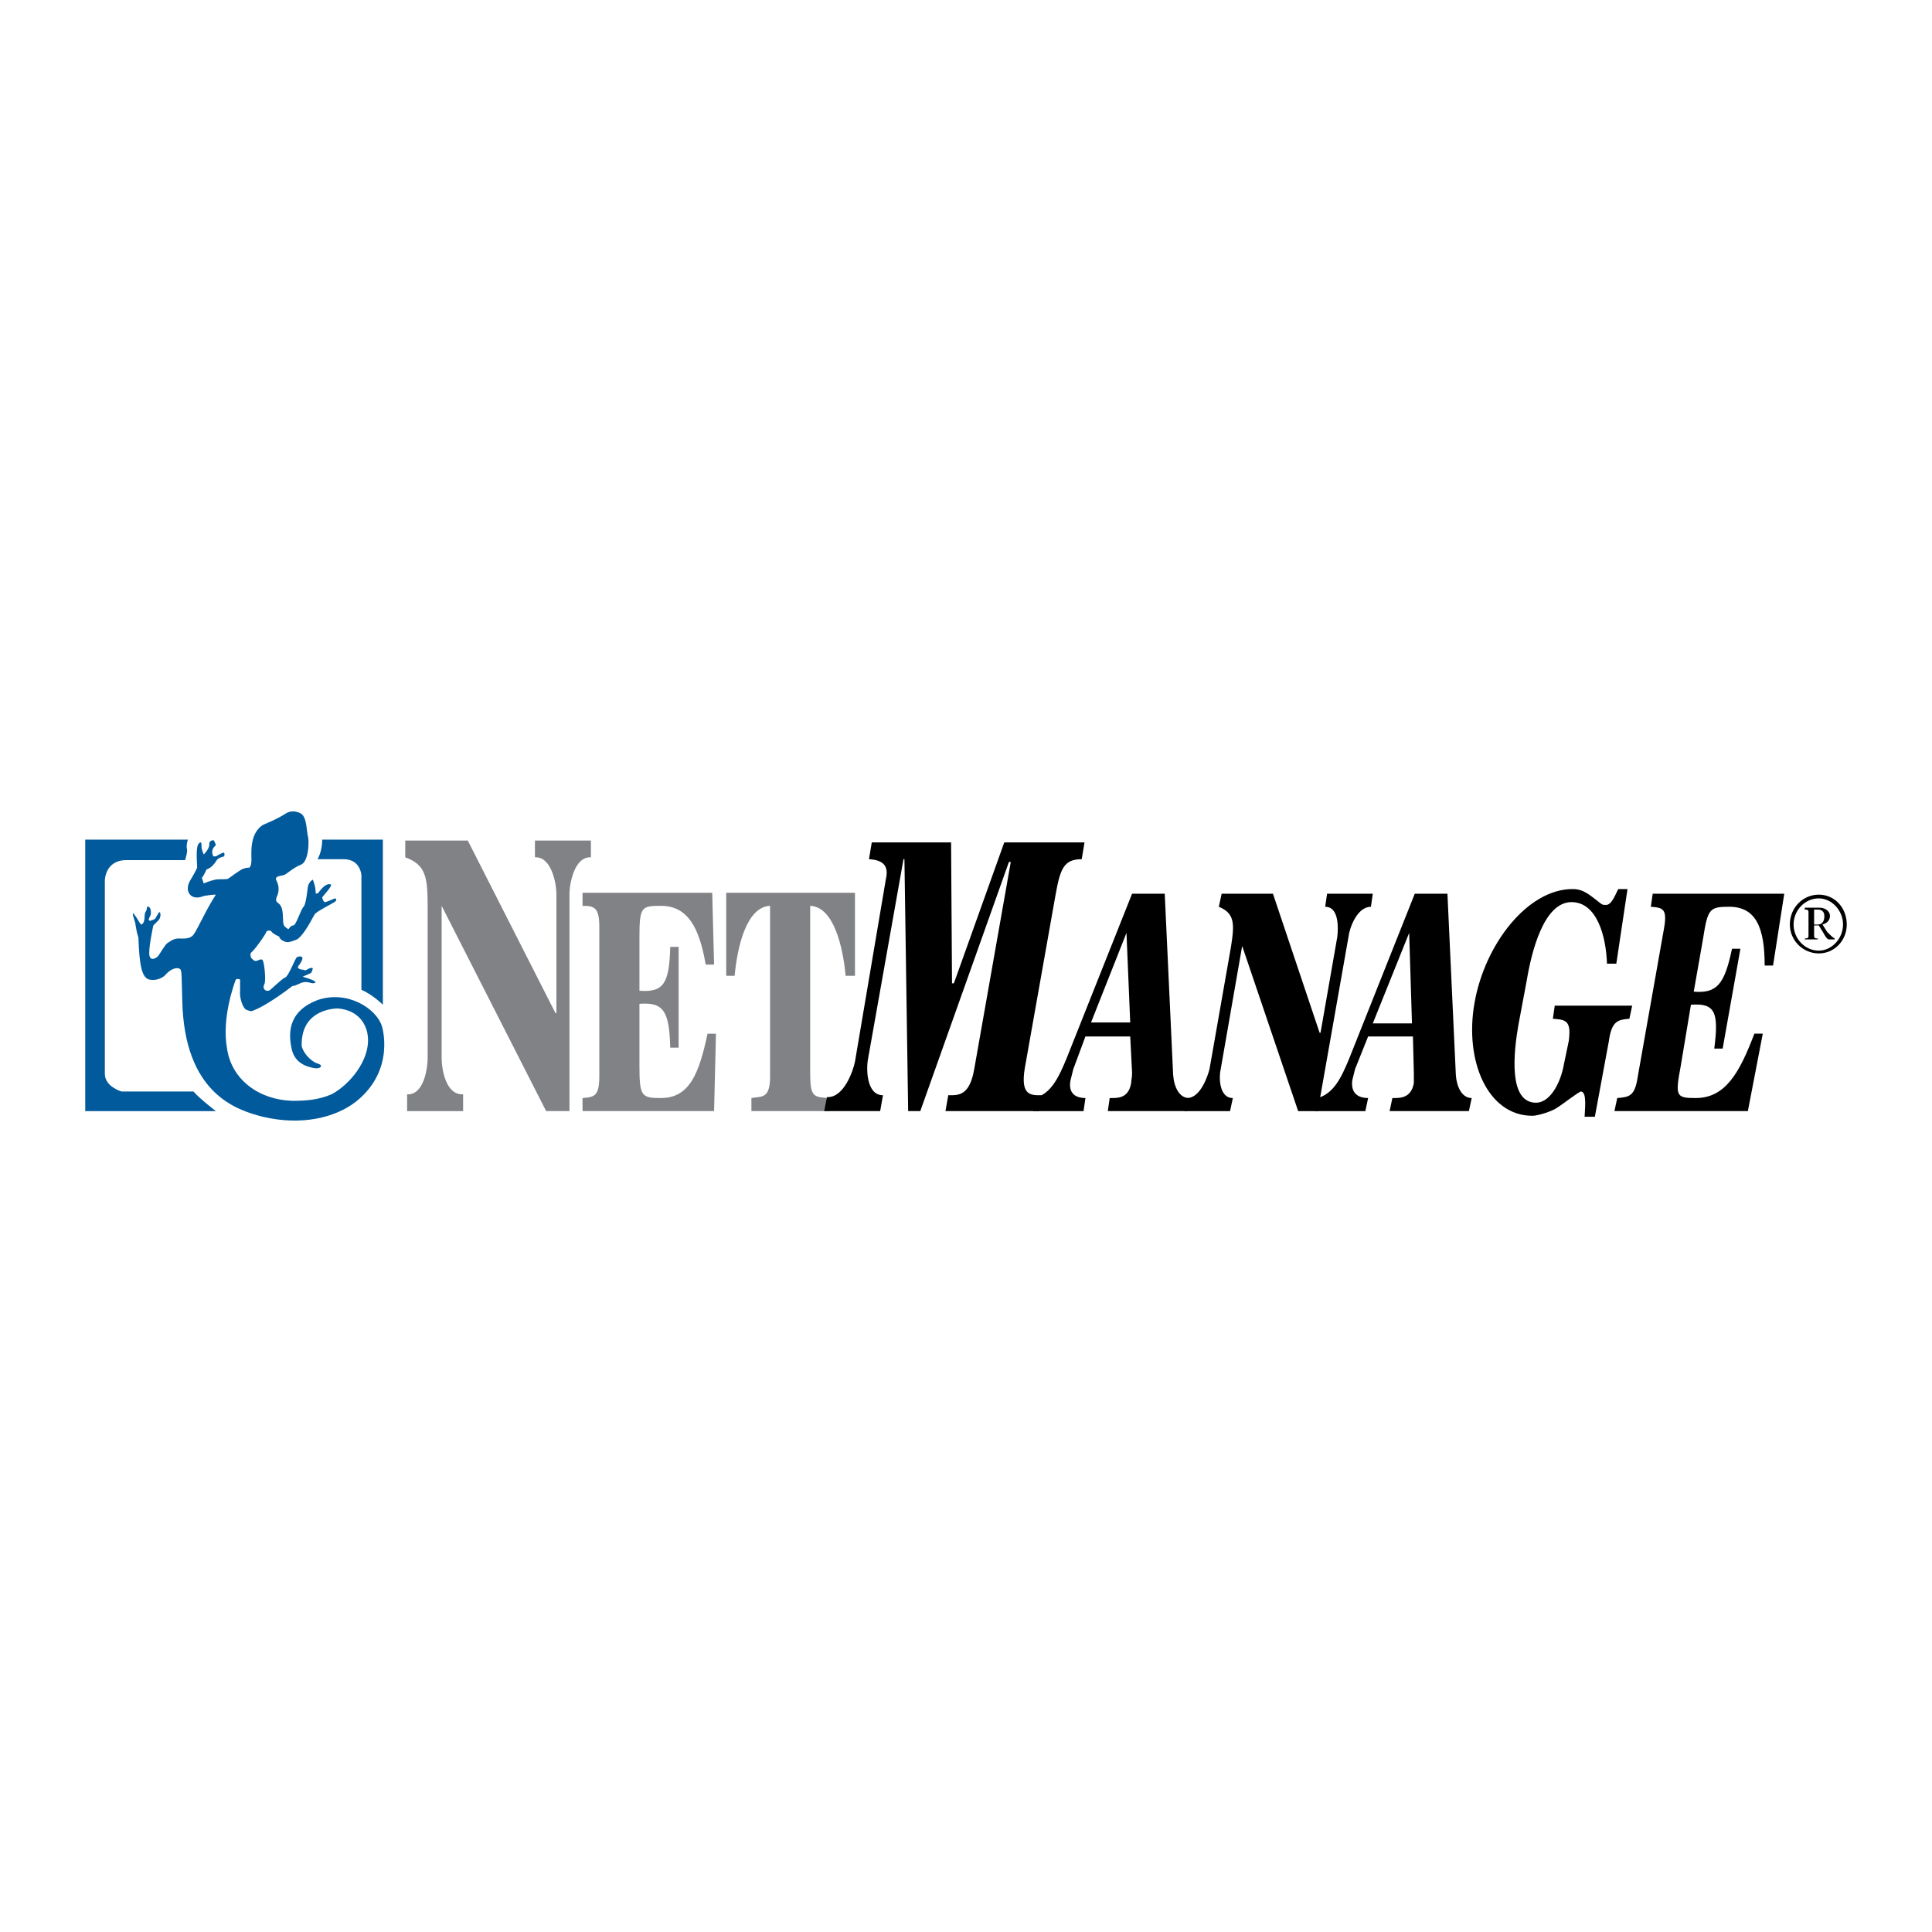 <?xml version="1.0" encoding="utf-8"?>
<!-- Generator: Adobe Illustrator 13.0.0, SVG Export Plug-In . SVG Version: 6.00 Build 14948)  -->
<!DOCTYPE svg PUBLIC "-//W3C//DTD SVG 1.0//EN" "http://www.w3.org/TR/2001/REC-SVG-20010904/DTD/svg10.dtd">
<svg version="1.0" id="Layer_1" xmlns="http://www.w3.org/2000/svg" xmlns:xlink="http://www.w3.org/1999/xlink" x="0px" y="0px"
	 width="192.756px" height="192.756px" viewBox="0 0 192.756 192.756" enable-background="new 0 0 192.756 192.756"
	 xml:space="preserve">
<g>
	<polygon fill-rule="evenodd" clip-rule="evenodd" fill="#FFFFFF" points="0,0 192.756,0 192.756,192.756 0,192.756 0,0 	"/>
	<path fill-rule="evenodd" clip-rule="evenodd" fill="#808285" d="M44.063,90.376L44.063,90.376v15.173
		c0,1.024,0.373,3.724,2.141,3.631v1.676h-5.585v-1.676c1.676,0.093,2.048-2.606,2.048-3.631v-15.08
		c0-2.979-0.187-4.189-2.234-4.934V83.86h6.237l8.75,17.221h0.093V89.166c0-0.931-0.465-3.724-2.141-3.631V83.86h5.585v1.675
		c-1.676-0.093-2.141,2.7-2.141,3.631v21.689h-2.327L44.063,90.376L44.063,90.376z"/>
	<path fill-rule="evenodd" clip-rule="evenodd" fill="#808285" d="M71.245,110.855H58.119v-1.304
		c1.21-0.093,1.676-0.187,1.676-2.234v-14.8c0-1.955-0.465-2.141-1.676-2.141v-1.303h12.939l0.187,7.167h-0.838
		c-0.651-3.816-1.862-5.864-4.468-5.864c-1.955,0-2.141,0.093-2.141,3.165v5.306c2.42,0.187,2.979-0.744,3.071-4.375h0.838v10.054
		h-0.838c-0.093-3.631-0.651-4.562-3.071-4.375v6.144c0,3.071,0.186,3.258,2.141,3.258c2.886,0,3.817-2.514,4.654-6.423h0.838
		L71.245,110.855L71.245,110.855z"/>
	<path fill-rule="evenodd" clip-rule="evenodd" fill="#808285" d="M74.968,110.855v-1.304c1.024-0.187,1.769,0.093,1.862-1.861
		V90.376c-2.327,0.093-3.258,4.002-3.537,6.981h-0.838v-8.285h12.846v8.285H84.37c-0.279-2.979-1.21-6.888-3.537-6.981v16.569
		c0,2.514,0.279,2.514,1.955,2.606v1.304H74.968L74.968,110.855z"/>
	<path fill-rule="evenodd" clip-rule="evenodd" d="M91.817,110.855h-1.21l-0.372-25.134h-0.093l-3.537,19.921
		c-0.187,0.931-0.187,3.63,1.489,3.63l-0.279,1.583h-5.585l0.279-1.396c1.676,0.093,2.606-2.606,2.793-3.537l3.072-18.152
		c0.186-0.838,0.279-1.955-1.676-2.048l0.279-1.676h7.913l0.093,14.057h0.187l5.026-14.057h8.006l-0.279,1.676
		c-1.769,0-2.142,0.931-2.606,3.537l-3.072,17.314c-0.465,2.792,0.651,2.699,1.676,2.699l-0.279,1.583H94.33l0.279-1.583
		c1.024,0,2.141,0.093,2.606-2.699l3.63-20.572h-0.186L91.817,110.855L91.817,110.855z"/>
	<path fill-rule="evenodd" clip-rule="evenodd" d="M103.08,110.855l0.187-1.304c1.582-0.465,2.327-1.955,3.165-4.003l6.516-16.383
		h3.258l0.838,18.059c0.094,1.304,0.651,2.327,1.583,2.327l-0.187,1.304h-7.912l0.186-1.304c0.745,0,1.862,0.093,2.142-1.489
		c0-0.279,0.093-0.559,0.093-1.024l-0.186-3.63h-4.469l-1.21,3.258c-0.094,0.372-0.187,0.745-0.279,1.117
		c-0.279,1.489,0.745,1.769,1.489,1.769l-0.187,1.304H103.08L103.08,110.855z M112.762,102.012l-0.373-8.936l0,0l-3.537,8.936
		H112.762L112.762,102.012z"/>
	<path fill-rule="evenodd" clip-rule="evenodd" d="M123.932,94.378L123.932,94.378l-2.141,12.288
		c-0.187,0.745-0.187,2.886,1.21,2.886l-0.279,1.304h-4.562l0.279-1.304c1.304,0,2.048-2.141,2.234-2.886l2.141-12.194
		c0.372-2.327,0.372-3.351-1.21-4.002l0.279-1.303h5.12l4.654,13.87h0.093l1.676-9.588c0.093-0.838,0.186-2.979-1.21-2.979
		l0.186-1.303h4.562l-0.187,1.303c-1.396,0-2.141,2.141-2.233,2.979l-3.072,17.407h-1.955L123.932,94.378L123.932,94.378z"/>
	<path fill-rule="evenodd" clip-rule="evenodd" d="M131.192,110.855l0.279-1.304c1.583-0.465,2.327-1.955,3.165-4.003l6.517-16.383
		h3.258l0.838,18.059c0.093,1.304,0.651,2.327,1.582,2.327l-0.279,1.304h-7.912l0.279-1.304c0.651,0,1.861,0.093,2.141-1.489
		c0-0.279,0-0.559,0-1.024l-0.093-3.63h-4.469l-1.303,3.258c-0.094,0.372-0.187,0.745-0.279,1.117
		c-0.187,1.489,0.838,1.769,1.582,1.769l-0.279,1.304H131.192L131.192,110.855z M140.873,102.105l-0.279-9.03l0,0l-3.63,9.03
		H140.873L140.873,102.105z"/>
	<path fill-rule="evenodd" clip-rule="evenodd" d="M162.376,88.701l-1.116,7.447h-0.931c-0.094-2.793-1.024-6.144-3.538-6.144
		c-2.792,0-4.003,5.027-4.468,7.82l-0.838,4.468c-0.466,2.699-1.023,7.727,1.769,7.727c1.304,0,2.42-1.77,2.793-3.91l0.465-2.234
		c0.279-2.047-0.279-2.141-1.582-2.233l0.187-1.304h7.726l-0.279,1.304c-1.117,0.093-1.769,0.187-2.048,2.233l-1.396,7.541h-1.023
		c0-0.559,0.279-2.514-0.372-2.514c-0.187,0-1.862,1.303-2.328,1.582c-0.465,0.373-1.954,0.838-2.513,0.838
		c-4.469,0-6.796-5.492-5.771-11.264c1.024-5.864,5.306-11.356,9.774-11.356c1.116,0,1.675,0.558,2.885,1.489
		c0.187,0.093,0.187,0.093,0.466,0.093c0.559,0,0.931-1.024,1.21-1.582H162.376L162.376,88.701z"/>
	<path fill-rule="evenodd" clip-rule="evenodd" d="M174.385,110.855h-13.312l0.279-1.304c1.21-0.093,1.769-0.187,2.048-2.141
		l2.606-14.708c0.372-2.048-0.093-2.141-1.303-2.234l0.186-1.303h13.126l-1.117,7.167h-0.838c0-3.723-0.838-5.864-3.537-5.864
		c-1.955,0-2.142,0.186-2.606,3.165l-0.932,5.306c2.327,0.187,3.072-0.744,3.817-4.281h0.838l-1.77,9.96h-0.837
		c0.465-3.63,0.093-4.562-2.328-4.375l-1.023,6.144c-0.559,2.979-0.466,3.165,1.489,3.165c2.979,0,4.375-2.514,5.864-6.423h0.838
		L174.385,110.855L174.385,110.855z"/>
	<path fill-rule="evenodd" clip-rule="evenodd" fill="#005A9C" d="M18.744,83.767H8.504v27.089h13.032c0,0-1.583-1.211-2.234-1.955
		c-1.396,0-7.167,0-7.167,0s-1.676-0.466-1.676-1.769c0-1.396,0-19.269,0-19.269s0-2.048,2.141-2.048s5.865,0,5.865,0
		s0.279-0.838,0.186-1.117C18.557,84.325,18.744,83.767,18.744,83.767L18.744,83.767z"/>
	<path fill-rule="evenodd" clip-rule="evenodd" fill="#005A9C" d="M32.148,83.767h6.051v16.477c0,0-1.024-1.023-2.141-1.489v-11.45
		c0,0-0.093-1.583-1.769-1.583c-1.676,0-2.606,0-2.606,0S32.148,84.977,32.148,83.767L32.148,83.767z"/>
	<path fill-rule="evenodd" clip-rule="evenodd" fill="#005A9C" d="M30.007,81.16c0.652,0.373,0.559,1.862,0.745,2.42
		c0.093,0.652,0,2.42-0.745,2.7s-1.396,0.931-1.675,1.024c-0.279,0.093-1.024,0.093-0.745,0.559c0.279,0.559,0.279,1.117,0,1.675
		c-0.187,0.559,0.279,0.465,0.465,0.931c0.279,0.558,0.093,1.489,0.279,1.862c0.186,0.279,0.465,0.372,0.465,0.372
		s0.186-0.372,0.465-0.372s0.745-1.583,1.024-1.862c0.279-0.279,0.373-1.769,0.465-2.141c0.187-0.465,0.466-0.559,0.466-0.559
		s0.279,0.652,0.279,1.303c0,0.186,0.279,0,0.279,0s0.652-1.024,1.21-0.838c0.279,0.093-0.745,1.117-0.838,1.303
		c0,0,0.093,0.465,0.279,0.465s0.931-0.372,1.024-0.372c0.186,0.093,0.093,0.279-0.093,0.372c-0.093,0.093-1.769,0.931-1.955,1.21
		s-1.024,2.048-1.769,2.513c0,0-0.652,0.279-0.931,0.279c-0.28,0-0.838-0.279-0.838-0.558c0,0-0.652-0.28-0.745-0.466
		c-0.093-0.186-0.465-0.186-0.558,0c0,0.186-1.21,1.862-1.49,2.048c-0.186,0.186,0,0.559,0,0.559
		c0.093,0.093,0.279,0.279,0.373,0.279c0.186,0.093,0.559-0.279,0.745-0.093s0.373,2.141,0.186,2.42
		c-0.186,0.372,0,0.559,0.187,0.651c0,0,0.093,0,0.279,0c0.186-0.093,1.303-1.21,1.582-1.303c0.373-0.094,1.024-1.955,1.21-2.048
		c0.186-0.093,0.745-0.186,0.465,0.373s-0.373,0.465-0.373,0.651c0.093,0.28,0.559,0.187,0.652,0.28
		c0.186,0.093,0.559-0.373,0.838-0.187c0,0-0.093,0.372-0.187,0.465c-0.186,0.094-0.837,0.372-0.837,0.372s1.024,0.279,1.21,0.466
		c0.186,0.093,0,0.187-0.186,0.187c-0.187,0-0.559-0.187-0.931-0.094c-0.279,0-0.745,0.373-1.117,0.373c0,0-2.606,2.048-4.096,2.513
		c0,0-0.559-0.093-0.651-0.279c-0.186-0.186-0.559-1.023-0.465-1.861c0-0.745,0-1.024,0-1.024s-0.373-0.186-0.465,0.094
		c-0.094,0.279-1.396,3.723-0.838,6.795c0.465,3.165,3.258,5.12,6.516,5.213c1.396,0,2.606-0.093,3.91-0.651
		c1.769-0.932,3.816-3.352,3.63-5.679c-0.093-1.303-0.931-2.699-2.979-2.886c0,0-3.724-0.093-3.63,3.724
		c0.093,0.651,0.931,1.583,1.583,1.769c0.651,0.187,0.279,0.559-0.279,0.466s-2.048-0.372-2.327-2.048
		c-0.372-1.769-0.093-3.724,2.606-4.748c2.979-1.023,5.864,0.838,6.423,2.606c0,0,1.396,4.375-2.606,7.54
		c-2.048,1.583-5.399,2.421-9.309,1.49c-2.513-0.652-7.819-2.234-8.005-11.637c-0.093-2.885,0-3.071-0.373-3.165
		s-0.931,0.187-1.396,0.745c-0.558,0.466-1.489,0.559-1.861,0.187c-0.373-0.372-0.651-1.117-0.745-4.003
		c-0.187-0.559-0.187-0.745-0.279-1.21c0-0.279-0.279-0.931-0.279-1.117c0-0.093,0-0.187,0.186,0.093
		c0.186,0.186,0.559,0.931,0.651,0.931c0.093,0,0.28-0.186,0.28-0.373c0.093-0.093,0-0.745,0.186-0.931
		c0.186-0.279,0-0.559,0.279-0.465c0.186,0.093,0.279,0.465,0.186,0.838c-0.186,0.372-0.279,0.558,0,0.558
		c0.186-0.093,0.465-0.093,0.559-0.372c0.186-0.279,0.279-0.559,0.372-0.466c0.093,0.093,0.093,0.466-0.093,0.745
		c-0.186,0.186-0.559,0.559-0.559,0.559s-0.559,2.513-0.373,3.072c0.187,0.558,0.745,0.093,0.838,0
		c0.093-0.093,0.745-1.21,0.931-1.303c0.187-0.093,0.559-0.466,1.117-0.466c0.466,0,1.117,0.093,1.489-0.372
		c0.373-0.465,1.21-2.42,2.234-4.003c0,0-0.465,0-0.931,0.093c-0.279,0-0.559,0.186-0.838,0.186
		c-0.838,0.093-1.396-0.745-0.745-1.769c0,0,0.558-0.931,0.651-1.21c0-0.373-0.186-2.141,0.187-2.42
		c0.372-0.373,0.186,0.466,0.279,0.559c0,0.093,0.187,0.559,0.187,0.559s0.372-0.373,0.465-0.651c0.186-0.28,0-0.559,0.186-0.652
		c0.186-0.187,0.373-0.093,0.373-0.093s0.186,0.373,0.186,0.465c-0.093,0.093-0.559,0.465-0.279,1.024v0.093h0.279
		c0,0,0.651-0.372,0.745-0.372c0.186,0,0.093,0.279,0.093,0.372c0,0-0.559,0.093-0.745,0.373c-0.187,0.279-0.466,0.745-1.024,0.931
		c0,0-0.279,0.651-0.466,0.838l0.187,0.558c0,0,0.651-0.279,1.117-0.372c0.373-0.093,1.024,0,1.303-0.093
		c0.186-0.093,1.21-0.931,1.583-1.024c0.279-0.093,0.559-0.093,0.559-0.093s0.186-0.187,0.186-0.559
		c0.093-0.373-0.372-2.792,1.21-3.724c0,0,1.396-0.558,2.234-1.117C29.262,80.695,30.007,81.16,30.007,81.16L30.007,81.16z"/>
	<path fill-rule="evenodd" clip-rule="evenodd" d="M182.297,92.982c0.279,0.279,0.559,0.559,0.745,0.651v0.093h-0.559
		c-0.279,0-0.466-0.559-1.024-1.396h-0.465v0.931c0,0.279,0,0.372,0.372,0.372v0.093h-1.304v-0.093c0.373,0,0.373-0.093,0.373-0.372
		v-2.141c0-0.279,0-0.373-0.373-0.373v-0.186h1.49c0.465,0,1.023,0.28,1.023,0.838c0,0.465-0.372,0.745-0.744,0.838L182.297,92.982
		L182.297,92.982z M180.994,92.238h0.372c0.466,0,0.651-0.373,0.651-0.838s-0.279-0.652-0.651-0.652h-0.372V92.238L180.994,92.238z
		 M184.252,92.238c0,1.583-1.21,2.886-2.793,2.886c-1.582,0-2.886-1.303-2.886-2.886c0-1.676,1.304-2.979,2.886-2.979
		C183.042,89.259,184.252,90.562,184.252,92.238L184.252,92.238z M178.946,92.238c0,1.396,1.116,2.606,2.513,2.606
		c1.304,0,2.421-1.21,2.421-2.606s-1.117-2.606-2.421-2.606C180.062,89.631,178.946,90.842,178.946,92.238L178.946,92.238z"/>
</g>
</svg>
